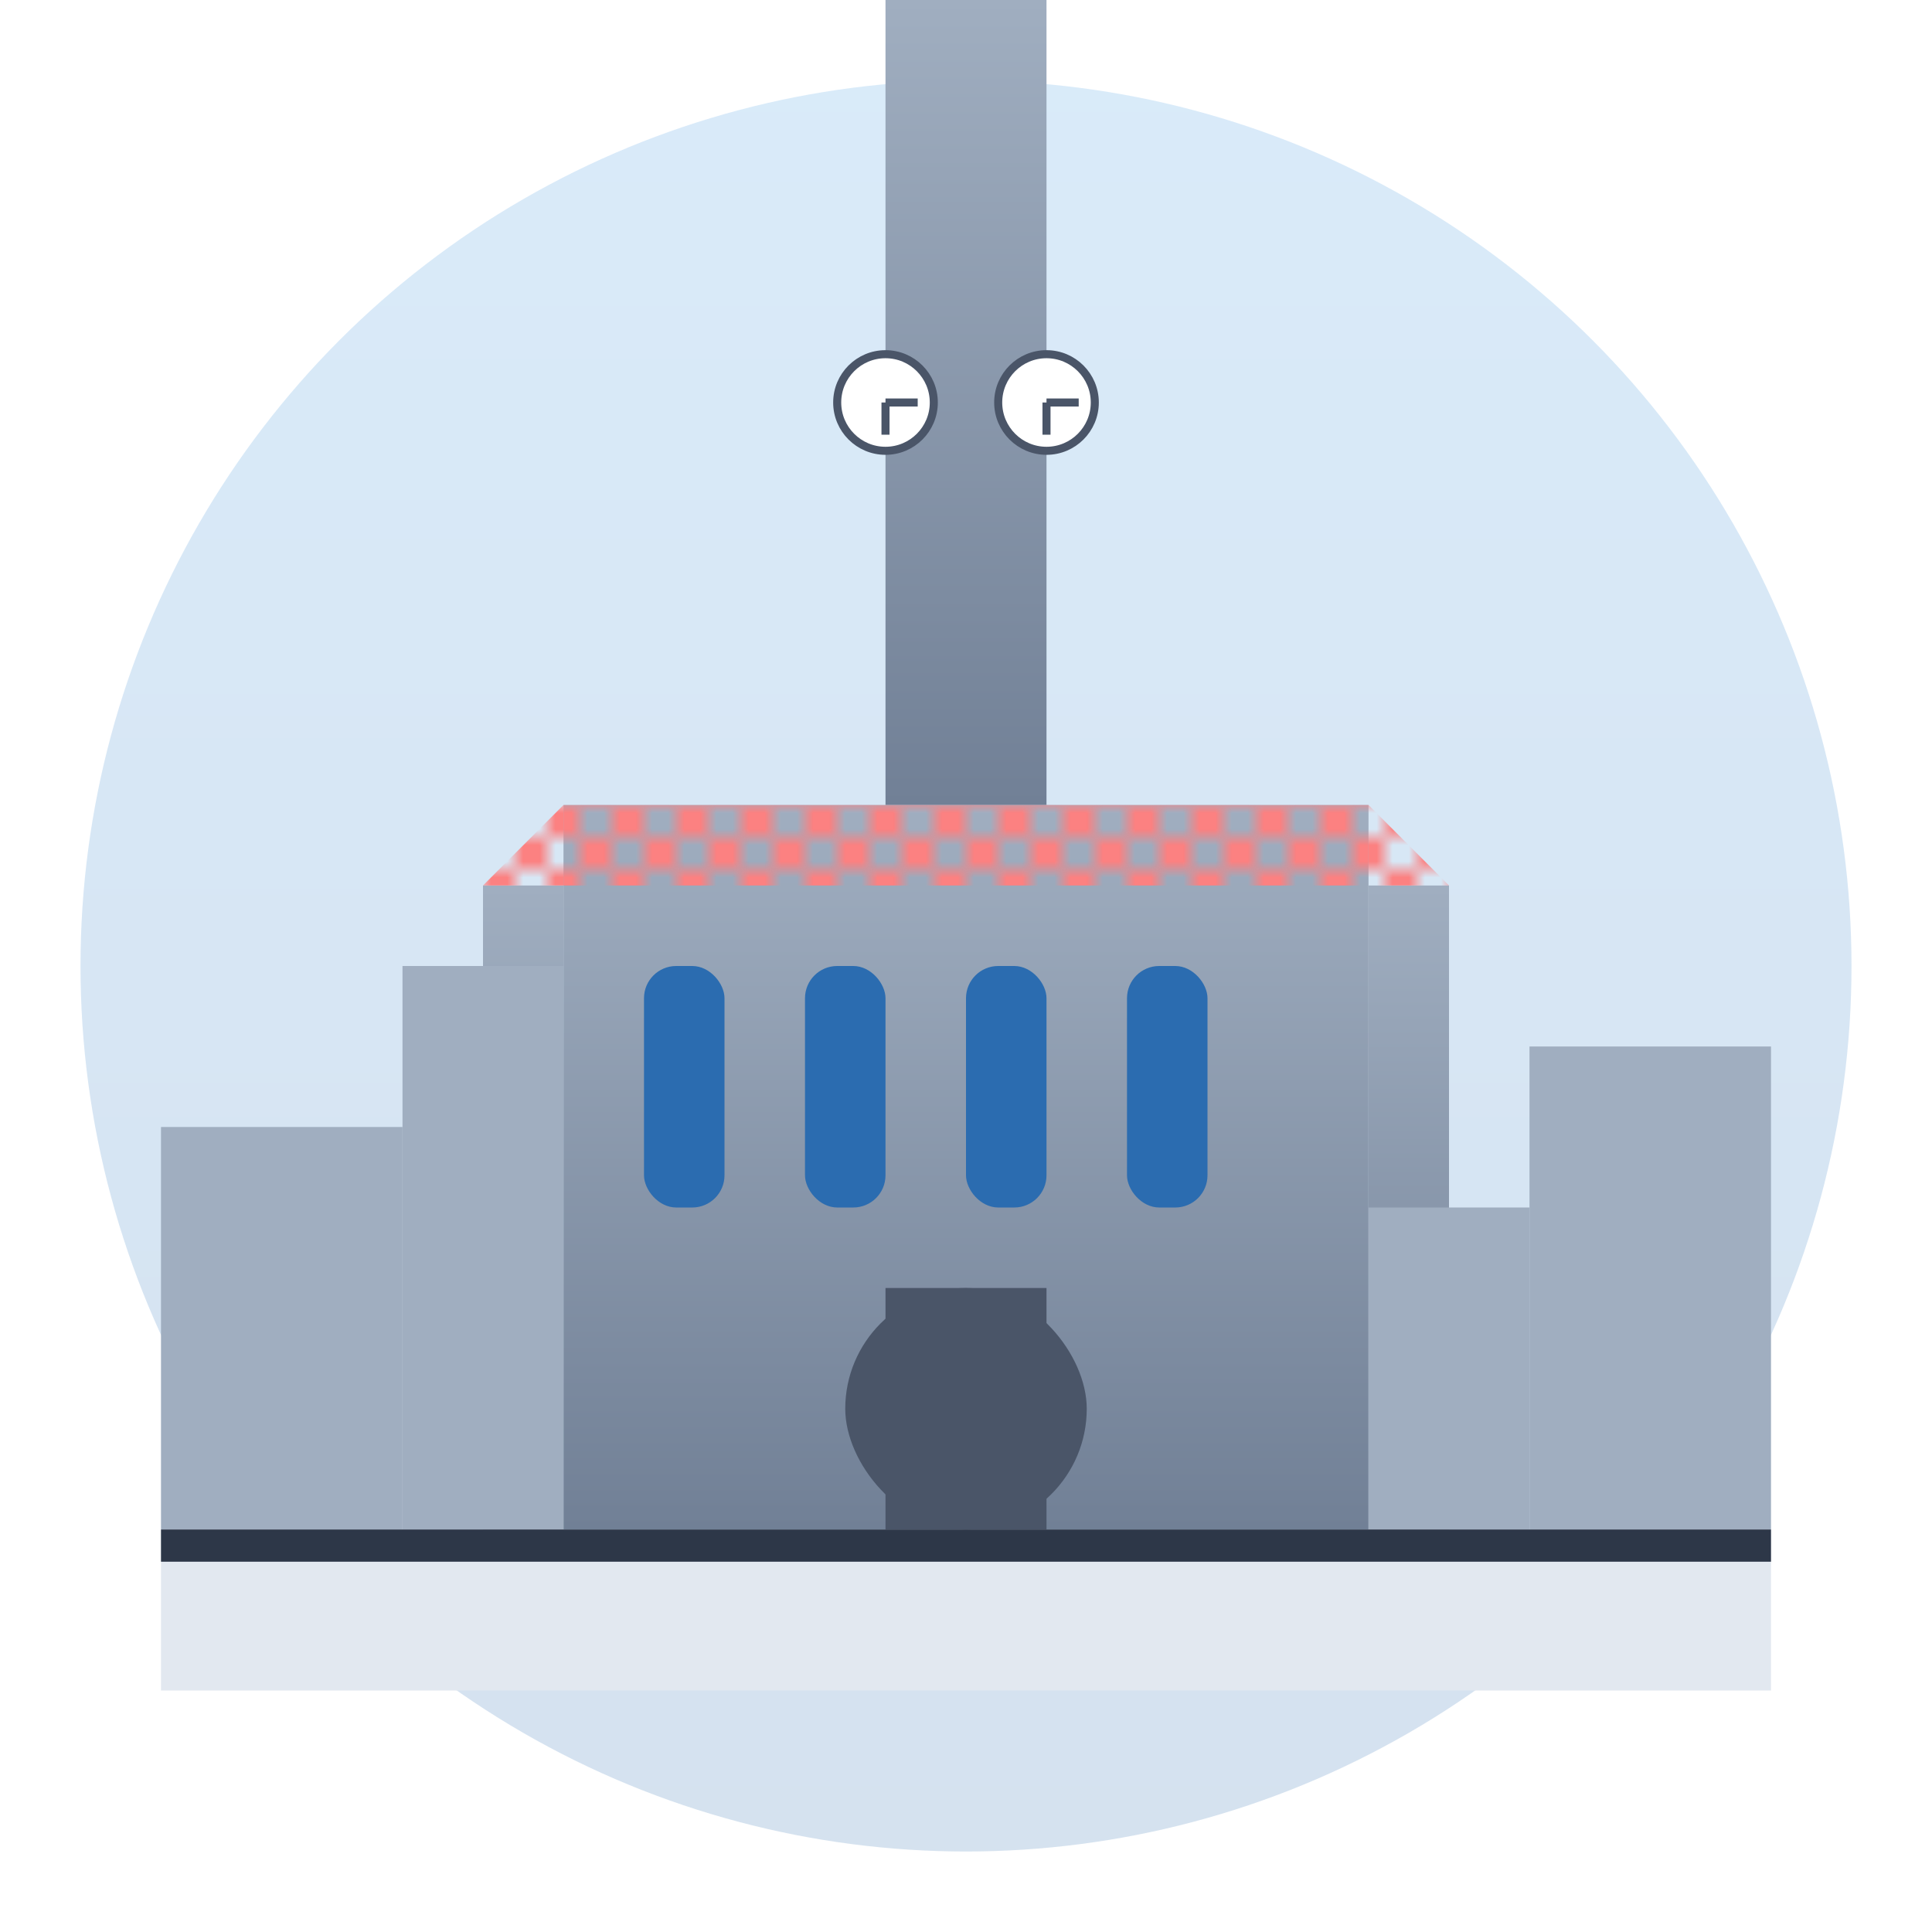 <svg xmlns="http://www.w3.org/2000/svg" width="120" height="120" viewBox="0 0 120 120">
  <defs>
    <linearGradient id="sky-gradient" x1="0%" y1="0%" x2="0%" y2="100%">
      <stop offset="0%" style="stop-color:#4299E1;stop-opacity:0.2" />
      <stop offset="100%" style="stop-color:#2B6CB0;stop-opacity:0.2" />
    </linearGradient>
    <linearGradient id="building-gradient" x1="0%" y1="0%" x2="0%" y2="100%">
      <stop offset="0%" style="stop-color:#A0AEC0;stop-opacity:1" />
      <stop offset="100%" style="stop-color:#718096;stop-opacity:1" />
    </linearGradient>
    <pattern id="roof-pattern" patternUnits="userSpaceOnUse" width="4" height="4">
      <rect x="0" y="0" width="2" height="2" fill="#FC8181" />
      <rect x="2" y="2" width="2" height="2" fill="#FC8181" />
    </pattern>
  </defs>
  
  <!-- Background -->
  <circle cx="60" cy="60" r="55" fill="url(#sky-gradient)" />
  
  <!-- Ground -->
  <rect x="10" y="95" width="100" height="10" fill="#E2E8F0" />
  
  <!-- Cathedral body -->
  <g transform="translate(60, 60)">
    <!-- Main building -->
    <rect x="-25" y="-10" width="50" height="45" fill="url(#building-gradient)" />
    
    <!-- Windows -->
    <rect x="-20" y="0" width="5" height="15" fill="#2B6CB0" rx="2" ry="2" />
    <rect x="-10" y="0" width="5" height="15" fill="#2B6CB0" rx="2" ry="2" />
    <rect x="0" y="0" width="5" height="15" fill="#2B6CB0" rx="2" ry="2" />
    <rect x="10" y="0" width="5" height="15" fill="#2B6CB0" rx="2" ry="2" />
    
    <!-- Entrance -->
    <rect x="-7.5" y="20" width="15" height="15" fill="#4A5568" rx="7.5" ry="7.5" />
    <rect x="-5" y="20" width="10" height="15" fill="#4A5568" />
    
    <!-- Main tower -->
    <rect x="-5" y="-60" width="10" height="50" fill="url(#building-gradient)" />
    <polygon points="-5,-60 5,-60 0,-80" fill="url(#building-gradient)" />
    
    <!-- Clock faces -->
    <circle cx="-5" cy="-35" r="3" fill="#FFFFFF" stroke="#4A5568" stroke-width="0.5" />
    <circle cx="5" cy="-35" r="3" fill="#FFFFFF" stroke="#4A5568" stroke-width="0.5" />
    <path d="M-5,-35 L-5,-33 M-5,-35 L-3,-35" stroke="#4A5568" stroke-width="0.5" />
    <path d="M5,-35 L5,-33 M5,-35 L7,-35" stroke="#4A5568" stroke-width="0.5" />
    
    <!-- Colorful roof -->
    <rect x="-25" y="-10" width="50" height="5" fill="url(#roof-pattern)" />
    
    <!-- Additional details -->
    <rect x="-30" y="-5" width="5" height="40" fill="url(#building-gradient)" />
    <rect x="25" y="-5" width="5" height="40" fill="url(#building-gradient)" />
    <polygon points="-30,-5 -25,-10 -25,-5" fill="url(#roof-pattern)" />
    <polygon points="25,-5 30,-5 25,-10" fill="url(#roof-pattern)" />
  </g>
  
  <!-- Surrounding buildings (simplified city skyline) -->
  <rect x="10" y="70" width="15" height="25" fill="#A0AEC0" />
  <rect x="25" y="60" width="10" height="35" fill="#A0AEC0" />
  <rect x="95" y="65" width="15" height="30" fill="#A0AEC0" />
  <rect x="85" y="75" width="10" height="20" fill="#A0AEC0" />
  
  <!-- City street -->
  <rect x="10" y="95" width="100" height="2" fill="#2D3748" />
</svg>
